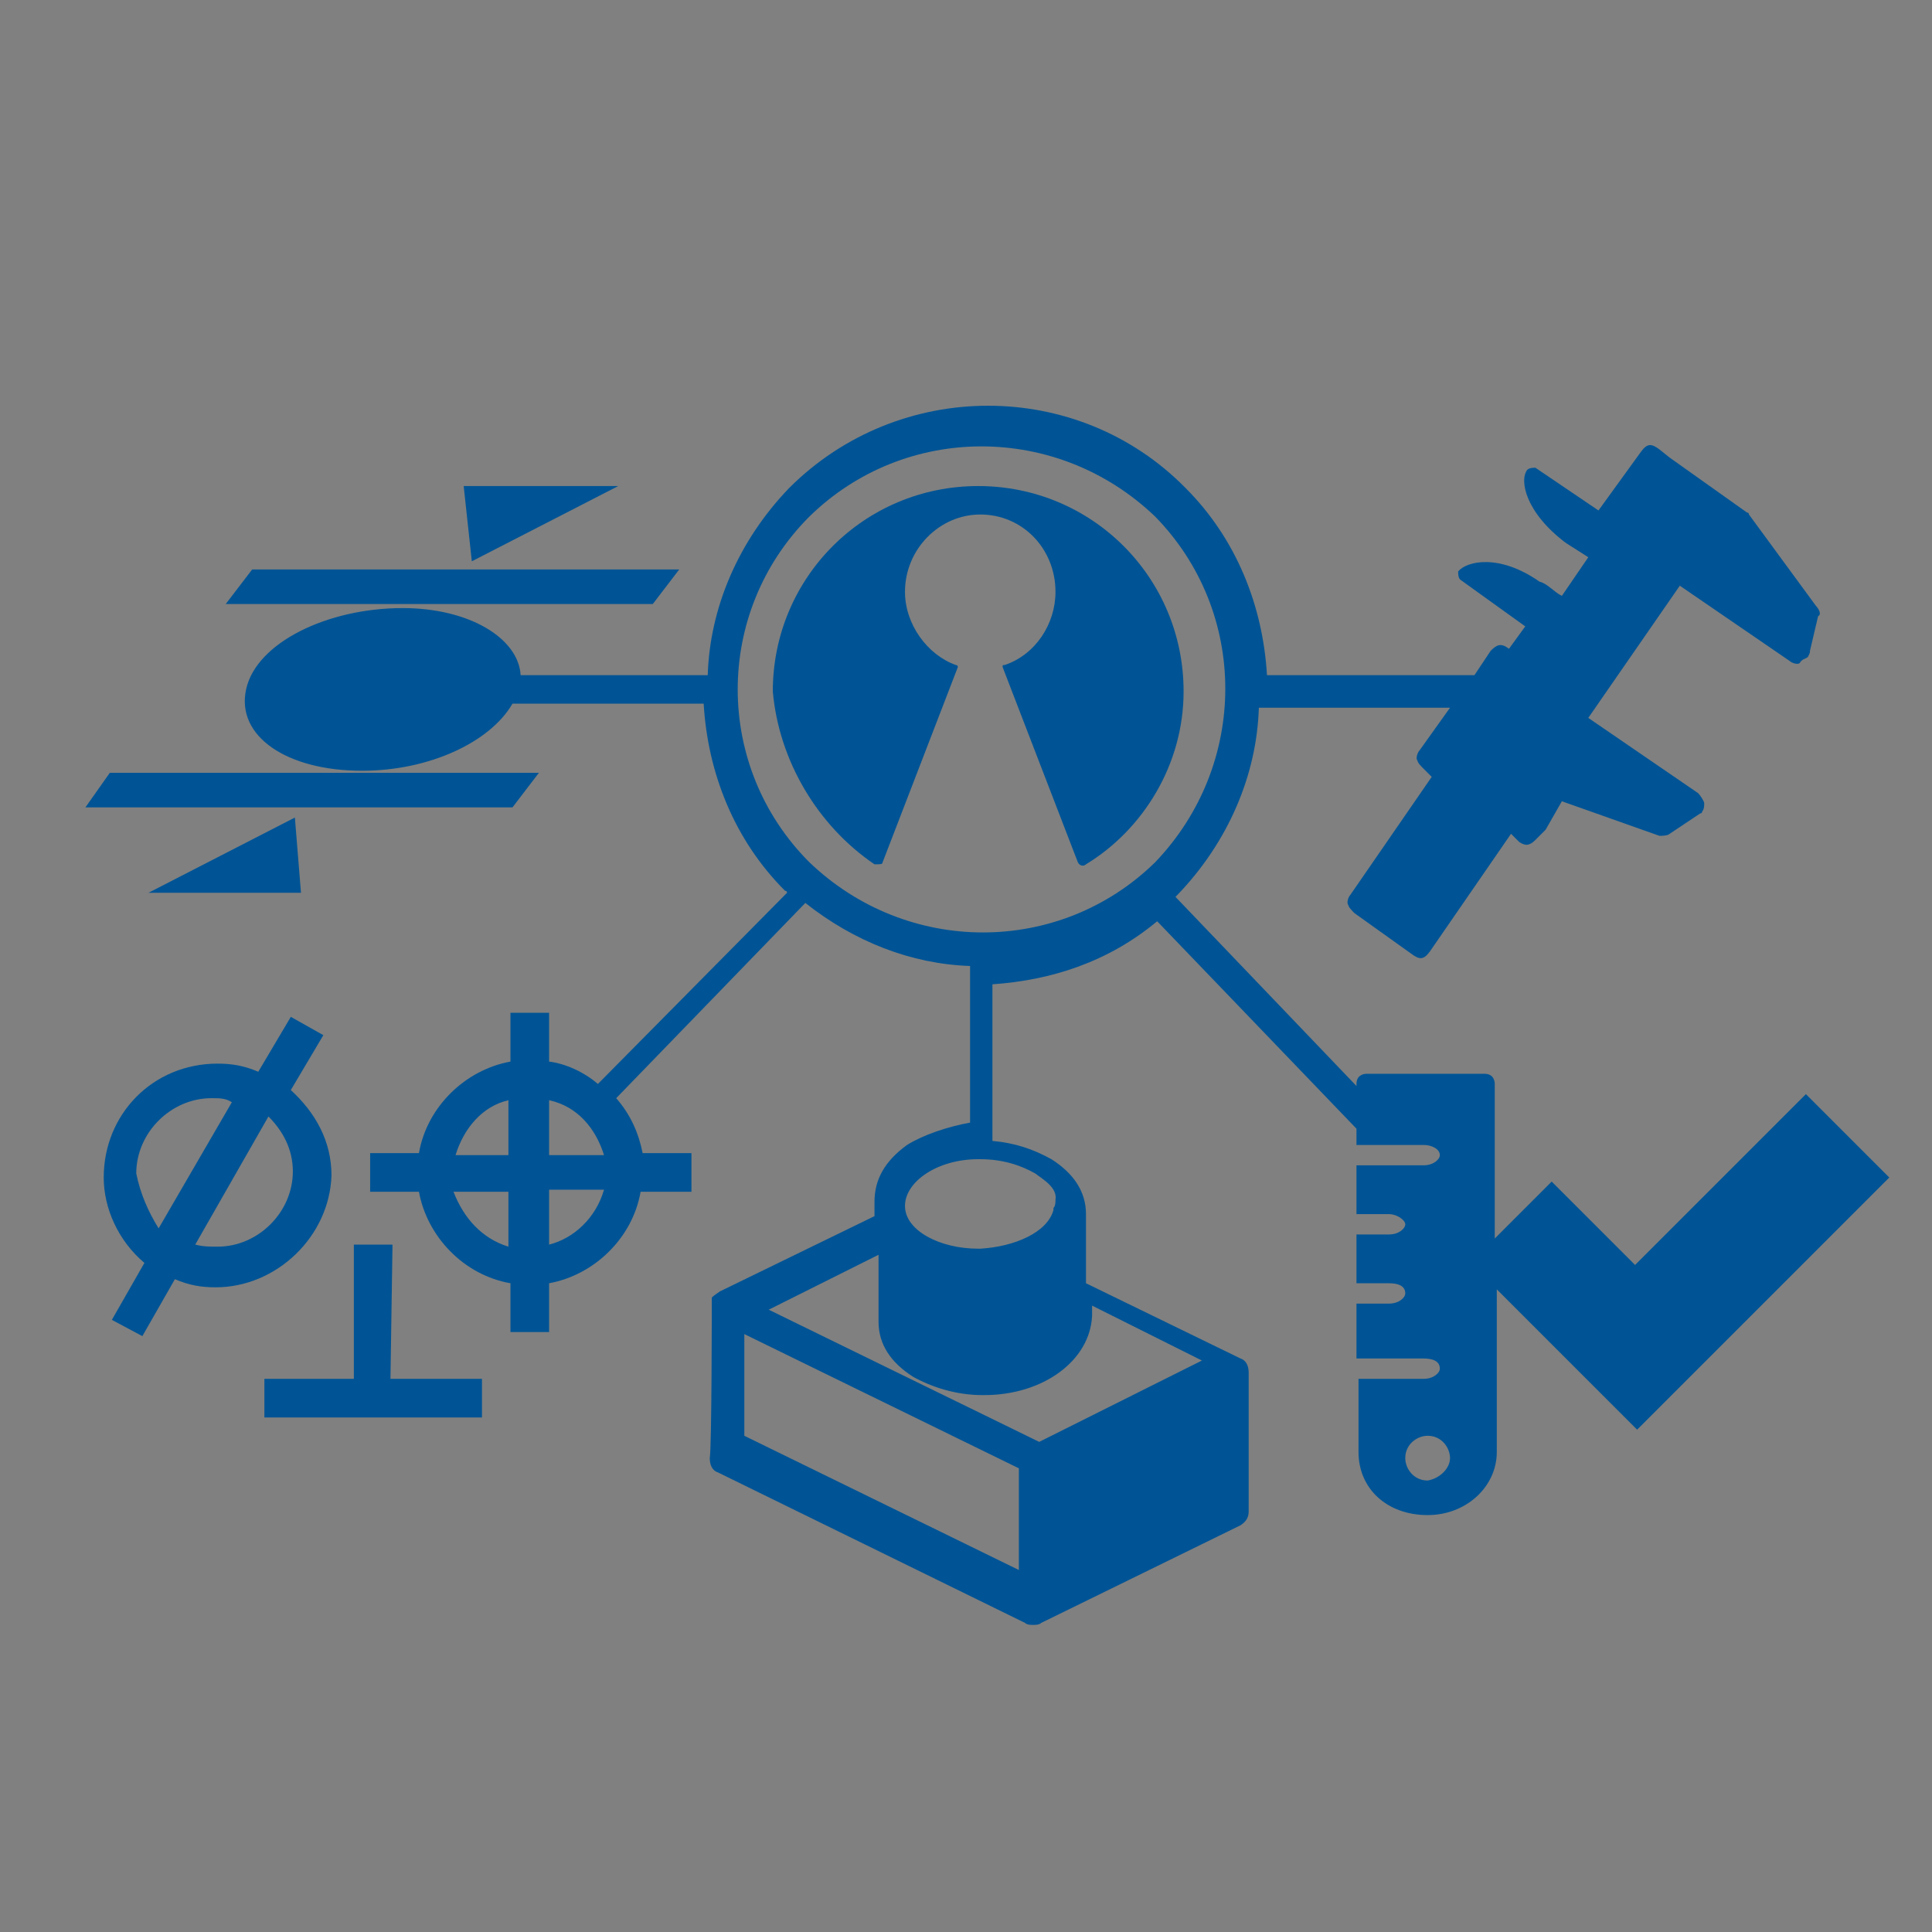 <?xml version="1.0" encoding="utf-8"?>
<!-- Generator: Adobe Illustrator 27.0.0, SVG Export Plug-In . SVG Version: 6.00 Build 0)  -->
<svg version="1.1" id="Ebene_1" xmlns="http://www.w3.org/2000/svg" xmlns:xlink="http://www.w3.org/1999/xlink" x="0px" y="0px"
	 viewBox="0 0 95 95" style="enable-background:new 0 0 95 95;" xml:space="preserve">
<rect x="0" y="0" width="95" height="95" fill="#808080" stroke="none"/>
<style type="text/css">
	.st0{fill:#005495;}
	.st1{fill:#FFFFFF;}
	.st2{fill:#004F91;}
	.st3{fill:none;}
	.st4{fill-rule:evenodd;clip-rule:evenodd;fill:#005495;}
</style>
<g>
	<path class="st0" d="M-45.3-63.3c-3.1,0-6.1,0-9.2,0c0-8.3,0-16.5,0-24.8c3.1,0,6.1,0,9.2,0C-45.3-79.8-45.3-71.6-45.3-63.3z
		 M-49.9-86.2c-1,0-1.9,0-2.9,0c-0.3,0-0.7,0.1-0.7,0.5s0.3,0.5,0.7,0.5c1.9,0,3.9,0,5.8,0c0.3,0,0.7-0.1,0.7-0.5s-0.3-0.5-0.7-0.5
		C-48-86.2-48.9-86.2-49.9-86.2z M-49.9-83.3c1,0,1.9,0,2.9,0c0.3,0,0.7-0.1,0.7-0.5s-0.3-0.5-0.7-0.5c-1.9,0-3.9,0-5.8,0
		c-0.4,0-0.7,0.1-0.7,0.5s0.3,0.5,0.7,0.5C-51.9-83.3-50.9-83.3-49.9-83.3z M-50-82.4L-50-82.4c-0.9,0-1.9,0-2.8,0
		c-0.4,0-0.7,0.1-0.7,0.5s0.3,0.5,0.7,0.5c1.9,0,3.9,0,5.8,0c0.4,0,0.7-0.1,0.7-0.5s-0.3-0.5-0.7-0.5C-48-82.4-49-82.4-50-82.4z"/>
	<path class="st0" d="M-36-64.9c-2.6,0-5.2,0-7.9,0c0-7.1,0-14.1,0-21.2c2.6,0,5.2,0,7.9,0C-36-79.1-36-72-36-64.9z M-39.9-82.9
		c-0.8,0-1.6,0-2.5,0c-0.2,0-0.4,0.3-0.6,0.4c0.2,0.1,0.4,0.4,0.6,0.4c1.7,0,3.3,0,5,0c0.2,0,0.4-0.3,0.6-0.4
		c-0.2-0.1-0.4-0.4-0.6-0.4C-38.3-82.9-39.1-82.9-39.9-82.9z M-40-84.5c-0.8,0-1.6,0-2.5,0c-0.2,0-0.4,0.3-0.6,0.4
		c0.2,0.1,0.4,0.4,0.6,0.4c1.7,0,3.3,0,5,0c0.2,0,0.4-0.3,0.6-0.4c-0.2-0.1-0.4-0.4-0.6-0.4C-38.3-84.5-39.1-84.5-40-84.5z
		 M-40-80.4c0.8,0,1.7,0,2.5,0c0.3,0,0.6,0,0.5-0.4c0-0.2-0.4-0.4-0.5-0.4c-1.7,0-3.3,0-5,0c-0.2,0-0.4,0.3-0.6,0.4
		c0.2,0.1,0.4,0.4,0.6,0.4C-41.6-80.4-40.8-80.4-40-80.4z"/>
	<path class="st0" d="M-63.8-86.2c2.6,0,5.2,0,7.8,0c0,7,0,14,0,21.1c-2.6,0-5.2,0-7.8,0C-63.8-72.1-63.8-79.2-63.8-86.2z M-59.9-83
		c-0.8,0-1.6,0-2.5,0c-0.3,0-0.7,0.1-0.6,0.5c0,0.2,0.4,0.4,0.6,0.4c1.6,0,3.3,0,4.9,0c0.2,0,0.4-0.3,0.6-0.4
		c-0.2-0.1-0.4-0.4-0.6-0.4C-58.2-83-59.1-83-59.9-83z M-59.9-83.7c0.8,0,1.6,0,2.5,0c0.2,0,0.4-0.3,0.6-0.4
		c-0.2-0.1-0.4-0.4-0.6-0.4c-1.6,0-3.3,0-4.9,0c-0.3,0-0.7,0.1-0.6,0.5c0,0.2,0.4,0.4,0.6,0.4C-61.5-83.7-60.7-83.8-59.9-83.7z
		 M-59.9-80.5c0.8,0,1.7,0,2.5,0c0.2,0,0.4-0.2,0.6-0.4c-0.2-0.1-0.4-0.4-0.6-0.4c-1.7,0-3.3,0-5,0c-0.2,0-0.5,0.2-0.5,0.4
		c-0.1,0.4,0.2,0.4,0.5,0.4C-61.6-80.6-60.7-80.5-59.9-80.5z"/>
	<path class="st1" d="M-49.9-86.2c1,0,1.9,0,2.9,0c0.4,0,0.7,0.1,0.7,0.5s-0.3,0.5-0.7,0.5c-1.9,0-3.9,0-5.8,0
		c-0.4,0-0.7-0.1-0.7-0.5s0.3-0.5,0.7-0.5C-51.8-86.2-50.9-86.2-49.9-86.2z"/>
	<path class="st1" d="M-49.9-83.3c-1,0-1.9,0-2.9,0c-0.4,0-0.7-0.1-0.7-0.5s0.3-0.5,0.7-0.5c1.9,0,3.9,0,5.8,0
		c0.4,0,0.7,0.1,0.7,0.5s-0.3,0.5-0.7,0.5C-48-83.3-48.9-83.3-49.9-83.3z"/>
	<path class="st1" d="M-50-82.4c1,0,2,0,3,0c0.4,0,0.7,0.1,0.7,0.5s-0.3,0.5-0.7,0.5c-1.9,0-3.9,0-5.8,0c-0.4,0-0.7-0.1-0.7-0.5
		s0.3-0.5,0.7-0.5C-51.9-82.4-50.9-82.4-50-82.4L-50-82.4z"/>
	<path class="st1" d="M-39.9-82.9c0.8,0,1.6,0,2.5,0c0.2,0,0.4,0.3,0.6,0.4c-0.2,0.1-0.4,0.4-0.6,0.4c-1.7,0-3.3,0-5,0
		c-0.2,0-0.4-0.3-0.6-0.4c0.2-0.1,0.4-0.4,0.6-0.4C-41.5-82.9-40.7-82.9-39.9-82.9z"/>
	<path class="st1" d="M-40-84.5c0.8,0,1.7,0,2.5,0c0.2,0,0.4,0.3,0.6,0.4c-0.2,0.1-0.4,0.4-0.6,0.4c-1.7,0-3.3,0-5,0
		c-0.2,0-0.4-0.3-0.6-0.4c0.2-0.1,0.4-0.4,0.6-0.4C-41.6-84.5-40.8-84.5-40-84.5z"/>
	<path class="st1" d="M-40-80.4c-0.8,0-1.6,0-2.5,0c-0.2,0-0.4-0.3-0.6-0.4c0.2-0.1,0.4-0.4,0.6-0.4c1.7,0,3.3,0,5,0
		c0.2,0,0.5,0.2,0.5,0.4c0.1,0.4-0.2,0.4-0.5,0.4C-38.3-80.4-39.1-80.4-40-80.4z"/>
	<path class="st1" d="M-59.9-83c0.8,0,1.6,0,2.5,0c0.2,0,0.4,0.3,0.6,0.4c-0.2,0.1-0.4,0.4-0.6,0.4c-1.6,0-3.3,0-4.9,0
		c-0.2,0-0.5-0.2-0.6-0.4c-0.1-0.4,0.2-0.5,0.6-0.5C-61.5-83-60.7-83-59.9-83z"/>
	<path class="st1" d="M-59.9-83.7c-0.8,0-1.6,0-2.5,0c-0.2,0-0.5-0.2-0.6-0.4c-0.1-0.4,0.2-0.5,0.6-0.5c1.6,0,3.3,0,4.9,0
		c0.2,0,0.4,0.3,0.6,0.4c-0.2,0.2-0.4,0.4-0.6,0.4C-58.2-83.7-59.1-83.7-59.9-83.7z"/>
	<path class="st1" d="M-59.9-80.5c-0.8,0-1.6,0-2.5,0c-0.3,0-0.6,0-0.5-0.4c0-0.2,0.4-0.4,0.5-0.4c1.7,0,3.3,0,5,0
		c0.2,0,0.4,0.3,0.6,0.4c-0.2,0.1-0.4,0.4-0.6,0.4C-58.2-80.5-59.1-80.5-59.9-80.5z"/>
</g>
<g>
	<path class="st2" d="M9.5-63.5c0-7.4,0-14.7,0-22.2c0.4,0.2,0.9,0.3,1.3,0.5c2.7,1,5.5,2.1,8.2,3.1c0.4,0.2,0.5,0.4,0.5,0.8
		c0,4.5,0,9,0,13.6c0,0.3,0,0.6-0.4,0.7c-3.1,1.1-6.1,2.3-9.2,3.5C9.7-63.6,9.6-63.5,9.5-63.5z"/>
	<path class="st2" d="M7.5-63.6C6.2-64.1,5-64.5,3.7-65c-1.8-0.7-3.5-1.4-5.3-2c-0.4-0.1-0.5-0.3-0.5-0.7c0-4.5,0-9,0-13.6
		c0-0.3,0-0.6,0.3-0.7c3.1-1.2,6.1-2.3,9.3-3.5C7.5-78.2,7.5-70.9,7.5-63.6z"/>
	<path class="st2" d="M21.6-68.6c0.3,0.2,0.4,0.3,0.6,0.4c-0.2,0.1-0.3,0.3-0.5,0.4c-0.4,0.2-0.8,0.2-1.2,0.4c0-0.2-0.1-0.3-0.1-0.5
		c0.7,0,0.8-0.5,0.8-1c0-3.7,0-7.5,0-11.2c0-0.7,0-1.2-0.8-1.3c0.1-0.5,0.1-0.5,0.4-0.4c0.4,0.1,0.7,0.3,1.1,0.4
		c0.4,0.1,0.4,0.3,0.1,0.5c-0.1,0.1-0.3,0.2-0.3,0.4C21.6-76.5,21.6-72.5,21.6-68.6C21.6-68.5,21.6-68.5,21.6-68.6z"/>
	<path class="st2" d="M9.9-88.5c-0.1,0.6,0.2,0.8,0.7,1c2.7,1,5.4,2.1,8.1,3.1c0.1,0.1,0.3,0.1,0.4,0.1c0.3-0.1-0.1-0.9,0.6-0.7
		c0,0.5,0,1,0,1.5c0,0.1-0.2,0.2-0.2,0.3c-0.1-0.1-0.2-0.1-0.2-0.2c-0.1-0.1-0.2-0.3-0.4-0.4c-2.9-1.1-5.9-2.3-8.8-3.4
		c-0.1,0-0.1,0,0,0c-0.2,0.2-0.4,0.4-0.6,0.6C9.2-87.9,9.3-88.4,9.9-88.5z"/>
</g>
<g>
	<path class="st2" d="M73.5-80.6c0.6-0.5,1.1-1,1.7-1.5c-0.5-0.3-0.9-0.6-1.3-0.8c-4.7-2.5-10.4,0.2-11.5,5.3
		c-0.1,0.4-0.1,0.9-0.2,1.3c0,0.3-0.1,0.4-0.4,0.4c-0.8,0-1.5,0-2.3,0c-0.3,0-0.4-0.2-0.4-0.4c0.1-2.4,0.9-4.6,2.4-6.5
		c1.7-2.1,3.9-3.5,6.6-4c3.3-0.6,6.3,0.1,8.9,2.2c0.1,0.1,0.1,0.1,0.3,0.2c0.4-0.4,0.8-0.8,1.2-1.1c0.4-0.4,0.5-0.4,0.7,0.1
		c0.8,2.3,1.5,4.6,2.3,7c0,0.1,0,0.3,0,0.5c-0.2,0-0.3,0-0.4,0c-2.3-0.8-4.7-1.5-7-2.3C73.9-80.4,73.8-80.5,73.5-80.6z"/>
	<path class="st2" d="M61.5-65.8c-0.2-0.3-0.3-0.4-0.3-0.6c-0.8-2.3-1.6-4.7-2.3-7c0-0.1,0-0.3,0-0.4c0.1,0,0.3,0,0.4,0
		c2.3,0.8,4.6,1.5,6.9,2.3c0.6,0.2,0.6,0.3,0.2,0.7s-0.8,0.7-1.2,1.1c1,0.8,2.1,1.3,3.3,1.6c2.7,0.5,5.1-0.1,7.1-2
		c1.5-1.4,2.3-3.1,2.5-5.2c0.1-0.6,0-0.6,0.7-0.6s1.3,0,2,0c0.4,0,0.5,0.1,0.5,0.5c-0.2,2.9-1.2,5.3-3.3,7.4
		c-2.3,2.3-5.1,3.3-8.3,3.2c-2.4-0.1-4.5-0.9-6.3-2.3c-0.3-0.2-0.4-0.2-0.6,0C62.4-66.7,62-66.3,61.5-65.8z"/>
	<path class="st2" d="M74.3-71.1c-0.3-0.2-0.4-0.7-1-0.5c-0.6,0.1-0.4,0.6-0.7,0.9c-0.3-0.1-0.6-0.1-0.9-0.2
		c-0.1-0.4,0.1-0.8-0.4-1.1c-0.5-0.3-0.7,0.1-1.1,0.1c-0.2-0.3-0.4-0.5-0.6-0.8c0.2-0.3,0.7-0.4,0.5-1c-0.1-0.5-0.6-0.4-0.9-0.7
		c0.1-0.3,0.1-0.6,0.2-1c0.4-0.1,0.8,0.2,1.1-0.3c0.3-0.5-0.1-0.7-0.2-1.1c0.3-0.2,0.6-0.4,0.8-0.6c0.3,0.2,0.4,0.7,1,0.5
		c0.6-0.1,0.4-0.6,0.7-0.9c0.3,0.1,0.6,0.1,1,0.2c0.1,0.4-0.2,0.8,0.3,1.1c0.5,0.3,0.7-0.1,1.1-0.2c0.2,0.3,0.4,0.5,0.6,0.9
		c-0.1,0.1-0.2,0.1-0.3,0.2c-0.5,0.4-0.4,1,0.3,1.2c0.3,0.1,0.4,0.2,0.3,0.5c-0.1,0.2,0.1,0.7-0.5,0.7c-0.8,0-1.1,0.5-0.7,1.2
		c0,0.1,0.1,0.1,0.1,0.2C74.9-71.5,74.6-71.3,74.3-71.1z M72.8-75.8c-0.9,0-1.6,0.7-1.6,1.6c0,0.8,0.7,1.6,1.6,1.6s1.6-0.7,1.6-1.6
		C74.4-75.1,73.7-75.8,72.8-75.8z"/>
	<path class="st2" d="M64.8-76.9c0-0.3-0.1-0.5-0.1-0.8c0.9-0.4,1-0.7,0.3-1.4c0.1-0.1,0.1-0.2,0.2-0.3s0.2-0.2,0.2-0.3
		c0.9,0.4,1.2,0.2,1.2-0.7c0.6-0.3,0.7-0.3,1,0.3c0.1,0.2,0.7,0.3,0.9,0.1c0.1-0.1,0.2-0.2,0.3-0.4c0.2,0.2,0.5,0.3,0.7,0.5
		c-0.4,0.9-0.2,1.2,0.8,1.2c0.1,0.2,0.1,0.5,0.1,0.6c-0.3,0.3-0.5,0.4-0.7,0.7c-0.2,0.4,0.2,0.6,0.4,0.8c-0.2,0.2-0.3,0.5-0.5,0.7
		c-1-0.3-1.2-0.2-1.3,0.8c-0.2,0-0.5,0.1-0.8,0.2c-0.2-0.3-0.1-0.7-0.6-0.8s-0.5,0.3-0.8,0.4c-0.2-0.2-0.4-0.3-0.7-0.5
		C66-76.6,65.8-76.8,64.8-76.9z M67.5-76.4c0.7,0,1.4-0.6,1.4-1.3s-0.6-1.4-1.4-1.4c-0.7,0-1.4,0.6-1.3,1.3
		C66.2-77,66.8-76.4,67.5-76.4z"/>
	<path class="st2" d="M73.5-74.2c0,0.4-0.3,0.7-0.7,0.7c-0.4,0-0.7-0.3-0.7-0.7s0.3-0.7,0.7-0.7S73.5-74.6,73.5-74.2z"/>
	<path class="st2" d="M67-77.8c0.1-0.3,0.3-0.5,0.6-0.5c0.4,0,0.5,0.3,0.5,0.6s-0.3,0.6-0.6,0.6C67.2-77.3,67-77.5,67-77.8z"/>
</g>
<g>
	<path class="st2" d="M144-68.1c-9.3,0-18.4,0-27.6,0c0-0.2,0-0.3,0-0.5c0-5.4,0-10.7,0-16.1c0-0.5,0.1-0.6,0.6-0.6
		c8.8,0,17.7,0,26.5,0c0.5,0,0.6,0.1,0.6,0.6c0,5.3,0,10.7,0,16C144-68.5,144-68.3,144-68.1z M130.2-69.5c4,0,7.9,0,11.9,0
		c0.4,0,0.6-0.1,0.6-0.6c0-4.4,0-8.8,0-13.3c0-0.5-0.1-0.6-0.6-0.6c-7.9,0-15.9,0-23.8,0c-0.6,0-0.6,0-0.6,0.6c0,4.4,0,8.8,0,13.2
		c0,0.5,0.1,0.6,0.6,0.6C122.2-69.5,126.2-69.5,130.2-69.5z"/>
	<path class="st2" d="M130.2-67.6c5,0,9.9,0,14.9,0c0.2,0,0.6,0.1,0.6,0.2c0.1,0.3,0.2,0.7-0.2,1c-0.4,0.3-0.8,0.5-1.3,0.5
		c-9.4,0-18.8,0-28.1,0c-0.6,0-1-0.2-1.3-0.6c-0.2-0.2-0.1-0.6-0.1-0.9c0-0.1,0.4-0.1,0.5-0.1C120.2-67.6,125.2-67.6,130.2-67.6z"/>
	<path class="st2" d="M119.2-70.6c0-0.2,0-0.4,0-0.5c0-3.8,0-7.5,0-11.3c0-0.6,0-0.6,0.6-0.6c5,0,9.9,0,14.9,0
		c0.3,0,0.6,0.1,0.7,0.3c0.5,0.5,1.1,1,1.6,1.6c0.1,0.2,0.3,0.4,0.3,0.6c0,3.2,0,6.4,0,9.5c0,0.3,0,0.5-0.4,0.5
		c-5.8,0-11.6,0-17.4,0C119.4-70.6,119.4-70.6,119.2-70.6z M136.9-71c0-0.1,0-0.1,0-0.2c0-3.1,0-6.1,0-9.2c0-0.1-0.2-0.3-0.3-0.3
		c-0.4,0-0.9,0-1.3,0c-0.3,0-0.5-0.1-0.4-0.5c0-0.4,0-0.8,0-1.1c0-0.5-0.1-0.6-0.6-0.6c-4.8,0-9.5,0-14.3,0c-0.4,0-0.5,0.1-0.5,0.5
		c0,2.7,0,5.4,0,8.1c0,0.4,0.1,0.5,0.5,0.5c2.1,0,4.1,0,6.2,0c0.2,0,0.4,0,0.6,0c0,1,0,1.8,0,2.7C130.2-71,133.6-71,136.9-71z
		 M123.9-72.2L123.9-72.2c0,0.2,0,0.4,0,0.5c0,0.3,0.1,0.4,0.3,0.3c0.2,0,0.5-0.1,0.7-0.1c0.4-0.2,0.6-0.7,0.4-1.1
		c-0.1-0.4-0.5-0.6-1.1-0.5S124-72.6,123.9-72.2C123.9-72.3,123.9-72.3,123.9-72.2z M123.4-71.4c0.1,0,0.1,0,0.2,0.1
		c0.1-0.1,0.2-0.3,0.2-0.4c-0.1-0.4-0.2-0.8-0.4-1.2c0-0.1-0.2-0.2-0.3-0.2s-0.2,0.1-0.3,0.1c-0.2,0.5-0.3,1-0.5,1.5
		c0.3,0.2,0.4,0,0.5-0.2c0-0.1,0.2-0.2,0.2-0.2c0.1,0,0.2,0.1,0.2,0.2C123.3-71.6,123.3-71.5,123.4-71.4z M121.8-71.8L121.8-71.8
		c-0.2,0-0.5,0-0.5-0.1c-0.1-0.2-0.1-0.4,0-0.5s0.4-0.1,0.5-0.2c0.1,0,0.2-0.1,0.3-0.2c-0.1-0.1-0.1-0.2-0.2-0.2
		c-0.4-0.1-0.7,0-0.9,0.3c-0.2,0.3-0.3,0.7,0,1.1c0.2,0.3,0.6,0.4,0.9,0.3c0.1,0,0.2-0.2,0.3-0.2C122-71.7,121.9-71.8,121.8-71.8z
		 M135.2-82.3c0,0.3,0,0.7,0,1.1c0,0.1,0.1,0.2,0.2,0.2c0.4,0,0.8,0,1.3,0C136.2-81.5,135.7-81.9,135.2-82.3z"/>
	<path class="st2" d="M141.3-78.3c-0.3,0-0.6,0-0.9,0v0.1c0.3,0,0.6,0,0.9,0.1c0.1,0.4,0,0.6-0.4,0.6c-0.2,0-0.3,0-0.5,0v0.1
		c0.3,0,0.6,0.1,0.9,0.1c0,0.1,0,0.3,0,0.5c-0.3,0-0.6,0.1-1,0.1v0.1c0.2,0,0.3,0,0.5,0c0.4,0,0.5,0.2,0.4,0.6c-0.3,0-0.6,0-0.9,0.1
		v0.1c0.3,0,0.6,0,0.9,0.1c0,0.2,0,0.3,0,0.5c-0.5,0-1,0-1.4,0c-0.1,0-0.2,0.1-0.4,0.2c0.1,0.1,0.2,0.3,0.4,0.3c0.5,0,0.9,0,1.4,0
		c0.2,0.4,0,0.6-0.4,0.6c-0.2,0-0.3,0-0.5,0v0.1c0.3,0,0.6,0.1,0.9,0.1c0,0.1,0,0.3,0,0.5c-0.3,0-0.7,0.1-1,0.1v0.1
		c0.3,0,0.6,0,0.9,0.1c0,0.2,0,0.3,0,0.5c-0.3,0-0.7,0-1,0.1v0.1c0.3,0,0.6,0,0.9,0.1c0,0.2,0,0.3,0,0.5c-0.3,0-0.6,0-0.9,0v0.1
		c0.3,0,0.6,0.1,1,0.1c0,0.2,0,0.4,0,0.6c-0.6,0-1.2,0-1.9,0c0-4,0-8,0-12c0.6,0,1.2,0,1.9,0c0,0.2,0,0.3,0,0.5
		c-0.3,0-0.6,0-0.9,0.1v0.1c0.3,0,0.6,0,0.9,0.1c0.1,0.4,0,0.6-0.4,0.5c-0.2,0-0.3,0-0.5,0c0,0.1,0,0.1,0,0.2c0.3,0,0.6,0.1,1,0.1
		c0,0.1,0,0.3,0,0.5c-0.3,0-0.6,0.1-1,0.1v0.1c0.3,0,0.6,0,0.9,0.1c0,0.2,0,0.3,0,0.5c-0.3,0-0.6,0-0.9,0c0,0.1,0,0.1,0,0.2
		c0.3,0,0.6,0.1,0.9,0.1c0,0.2,0,0.3,0,0.5c-0.5,0-1,0-1.4,0c-0.1,0-0.4,0.1-0.4,0.2c-0.1,0.3,0.2,0.3,0.4,0.3c0.4,0,0.7,0,1.1,0
		C141.4-78.7,141.5-78.6,141.3-78.3z"/>
	<path class="st2" d="M135.2-82.3c0.5,0.4,0.9,0.8,1.5,1.3c-0.5,0-0.9,0-1.3,0c-0.1,0-0.2-0.1-0.2-0.2
		C135.2-81.6,135.2-82,135.2-82.3z"/>
	<path class="st2" d="M129.3-73.7c0-2.7,0-5.4,0-8.1c0.4,0.1,0.8,0.2,1.2,0.4c1,0.3,2,0.6,3,0.9c0.3,0.1,0.4,0.2,0.4,0.5
		c0,1.5,0,3.1,0,4.6c0,0.2-0.1,0.4-0.3,0.4C132.2-74.6,130.8-74.2,129.3-73.7z"/>
	<path class="st2" d="M128.3-81.7c0,2.7,0,5.3,0,7.9c-0.1,0-0.3,0-0.4-0.1c-1.2-0.4-2.5-0.7-3.7-1.1c-0.3-0.1-0.4-0.2-0.4-0.5
		c0-1.5,0-3,0-4.5c0-0.2,0-0.4,0.3-0.5c1.3-0.4,2.7-0.8,4-1.2C128.1-81.7,128.2-81.7,128.3-81.7z"/>
	<path class="st2" d="M124.3-71.8c0-0.3,0-0.6,0-0.9c0.3,0,0.5,0.1,0.5,0.4C124.9-72,124.7-71.8,124.3-71.8z"/>
</g>
<g>
	<path class="st2" d="M175.5-67.9c0-0.2,0-0.4,0-0.6c0-5.2,0-10.5,0-15.7c0-0.5,0.1-0.6,0.6-0.6c8.7,0,17.4,0,26.1,0
		c0.4,0,0.5,0.1,0.5,0.5c0,5.3,0,10.6,0,15.8c0,0.2,0,0.3,0,0.5C193.6-67.9,184.5-67.9,175.5-67.9z M201.4-83.6
		c-8.3,0-16.5,0-24.7,0c0,4.2,0,8.3,0,12.5c0.5-0.3,0.9-0.6,1.4-1c0.1-0.1,0.1-0.2,0.1-0.3c0.1-0.1,0.2-0.4,0.4-0.4s0.4,0.1,0.5,0.2
		c0.2,0.1,0.3,0.3,0.4,0.3c1.1,0.5,2.2,1,3.4,1.3c0.4,0.1,1,0.2,1.4,0c1.9-0.7,3.8-1.4,5.6-2.1c0.1-0.1,0.3-0.2,0.3-0.4
		c0.2-0.4,0.5-0.5,0.9-0.2c0.2,0.1,0.4,0.3,0.6,0.3c1,0.1,2,0.2,3,0.3c0.3,0,0.7-0.1,1-0.1c0.2,0,0.5,0.1,0.6,0.2
		c0.4,0.6,1.3,0.7,1.7,0.1c0.5-0.7,1-1.3,1.5-2c0.1-0.1,0.1-0.3,0.1-0.4c0.1-0.2,0.2-0.4,0.3-0.5c0.2,0,0.5,0.1,0.5,0.2
		c0.1,0.4,0.5,0.5,0.8,0.7C201.4-77.5,201.4-80.6,201.4-83.6z M201.5-69.1c0-1.4,0-2.8,0-4.2c0-0.6-0.1-1-0.7-1.2
		c-0.4-0.2-0.7-0.2-1,0.2c-0.5,0.7-1,1.3-1.6,2c-0.1,0.1-0.2,0.3-0.3,0.5c-0.1,0.1-0.2,0.3-0.3,0.4c-0.2,0-0.4-0.1-0.5-0.2
		c-0.3-0.3-0.7-0.6-1.2-0.4c-0.1,0-0.3,0-0.3-0.1c-0.3-0.4-0.7-0.3-1.1-0.4c-0.7-0.1-1.4-0.1-2.1-0.2c-0.8-0.1-1.5-0.1-2.3,0.1
		c-1.9,0.7-3.8,1.4-5.7,2.2c-0.2,0.1-0.3,0.2-0.4,0.3c-0.2,0.3-0.6,0.3-0.9,0c-0.1-0.1-0.3-0.3-0.4-0.4c-1.1-0.5-2.3-1-3.4-1.3
		c-0.3-0.1-0.8-0.1-1.1,0.1c-0.5,0.2-0.9,0.6-1.3,0.9c-0.1,0.1-0.2,0.2-0.2,0.3c0,0.5,0,1,0,1.5C185-69.1,193.2-69.1,201.5-69.1z"/>
	<path class="st2" d="M189-67.5c4.9,0,9.8,0,14.7,0c0.2,0,0.5,0,0.5,0.1c0,0.3,0.1,0.7,0,0.9c-0.3,0.3-0.6,0.6-1.2,0.6
		c-9.4,0-18.7,0-28.1,0c-0.8,0-1.3-0.5-1.3-1.3c0-0.3,0.1-0.3,0.4-0.3c0.8,0,1.7,0,2.5,0C180.8-67.5,184.9-67.5,189-67.5z"/>
	<path class="st2" d="M201.5-69.1c-8.3,0-16.5,0-24.8,0c0-0.5,0-1,0-1.5c0-0.1,0.1-0.2,0.2-0.3c0.4-0.3,0.8-0.7,1.3-0.9
		c0.3-0.2,0.8-0.2,1.1-0.1c1.2,0.4,2.3,0.9,3.4,1.3c0.2,0.1,0.3,0.2,0.4,0.4c0.2,0.3,0.6,0.3,0.9,0c0.1-0.1,0.3-0.3,0.4-0.3
		c1.9-0.7,3.8-1.5,5.7-2.2c0.7-0.3,1.5-0.2,2.3-0.1c0.7,0.1,1.4,0.2,2.1,0.2c0.4,0,0.8,0,1.1,0.4c0,0.1,0.2,0.1,0.3,0.1
		c0.5-0.1,0.8,0.1,1.2,0.4c0.1,0.1,0.4,0.2,0.5,0.2s0.2-0.2,0.3-0.4c0.1-0.2,0.1-0.4,0.3-0.5c0.5-0.7,1-1.3,1.6-2
		c0.3-0.4,0.6-0.4,1-0.2c0.6,0.2,0.7,0.6,0.7,1.2C201.4-72,201.5-70.6,201.5-69.1z"/>
	<path class="st2" d="M196.9-77.2c-1.2,0-2.1-0.4-2.7-1.4c-0.9-1.3-0.5-3.1,0.9-3.9c1.3-0.8,3.2-0.5,4.2,0.6
		c0.7,0.8,0.9,1.7,0.5,2.7c-0.4,1.1-1.3,1.7-2.4,1.9C197.2-77.2,197-77.2,196.9-77.2z M194-79.9c0,0.1,0,0.2,0,0.2
		c0.2,1.5,1.7,2.5,3.3,2.3c1.2-0.2,2.3-1.2,2.4-2.3c0.1-1.2-0.5-2.3-1.8-2.7c-0.3-0.1-0.6-0.1-1-0.2c0,1,0,1.8,0,2.8
		C196-79.9,195-79.9,194-79.9z"/>
	<path class="st2" d="M180.5-82.6c0.9,0,1.7,0,2.6,0c0.2,0,0.5,0.2,0.5,0.3c0.1,0.3-0.2,0.3-0.5,0.3c-1.7,0-3.5,0-5.2,0
		c-0.2,0-0.5-0.2-0.5-0.3c0-0.3,0.2-0.3,0.5-0.3C178.8-82.6,179.6-82.6,180.5-82.6z"/>
	<path class="st2" d="M180.4-76c-0.8,0-1.7,0-2.5,0c-0.2,0-0.5-0.2-0.5-0.3c0-0.4,0.2-0.4,0.5-0.4c1.7,0,3.5,0,5.2,0
		c0.2,0,0.5,0.2,0.5,0.3c0,0.3-0.3,0.3-0.5,0.3C182.2-76,181.3-76,180.4-76z"/>
	<path class="st2" d="M188.1-76c-0.8,0-1.7,0-2.5,0c-0.2,0-0.5,0-0.5-0.3c0-0.4,0.3-0.3,0.6-0.3c1.7,0,3.4,0,5,0c0.1,0,0.2,0,0.2,0
		c0.1,0.1,0.3,0.2,0.4,0.3c-0.1,0.1-0.3,0.3-0.4,0.3c-0.6,0-1.2,0-1.7,0C188.8-76,188.5-76,188.1-76z"/>
	<path class="st2" d="M180.5-75.4c0.9,0,1.7,0,2.6,0c0.2,0,0.5,0,0.5,0.3s-0.3,0.3-0.5,0.3c-1.7,0-3.5,0-5.2,0
		c-0.2,0-0.5-0.2-0.5-0.3c0-0.3,0.3-0.3,0.5-0.3C178.8-75.4,179.6-75.4,180.5-75.4z"/>
	<path class="st2" d="M188.2-75.4c0.9,0,1.7,0,2.6,0c0.2,0,0.5,0.2,0.5,0.3c0,0.3-0.3,0.3-0.5,0.3c-1.7,0-3.5,0-5.2,0
		c-0.2,0-0.4-0.2-0.5-0.3c0-0.3,0.2-0.3,0.5-0.3C186.4-75.4,187.3-75.4,188.2-75.4z"/>
	<path class="st2" d="M188.1-82.6c0.8,0,1.7,0,2.5,0c0.1,0,0.3,0,0.4,0c0.1,0.1,0.2,0.2,0.2,0.3s-0.1,0.2-0.2,0.2
		c-0.1,0.1-0.2,0.1-0.3,0.1c-1.7,0-3.4,0-5.1,0h-0.1c-0.2-0.1-0.3-0.2-0.4-0.3c0.1-0.1,0.3-0.3,0.4-0.3
		C186.4-82.6,187.2-82.6,188.1-82.6z"/>
	<path class="st2" d="M180.5-79.3c-0.9,0-1.7,0-2.6,0c-0.2,0-0.5,0-0.5-0.3c0-0.1,0.3-0.3,0.5-0.3c1.7,0,3.5,0,5.2,0
		c0.2,0,0.5,0,0.5,0.3c0,0.1-0.3,0.3-0.5,0.3C182.2-79.3,181.3-79.3,180.5-79.3z"/>
	<path class="st2" d="M188.1-79.3c-0.8,0-1.7,0-2.5,0c-0.2,0-0.5,0-0.5-0.3s0.3-0.3,0.5-0.3c1.7,0,3.4,0,5.1,0c0.1,0,0.1,0,0.2,0
		c0.1,0.1,0.3,0.2,0.4,0.3c-0.1,0.1-0.2,0.2-0.4,0.3c-0.1,0-0.3,0-0.4,0C189.7-79.3,188.9-79.3,188.1-79.3z"/>
	<path class="st2" d="M188.1-77.4c-0.8,0-1.7,0-2.5,0c-0.2,0-0.5,0-0.5-0.3s0.3-0.3,0.5-0.3c1.7,0,3.5,0,5.2,0
		c0.2,0,0.5,0.2,0.5,0.3c0,0.3-0.3,0.3-0.5,0.3C189.9-77.4,189-77.4,188.1-77.4z"/>
	<path class="st2" d="M180.5-81.3c0.8,0,1.7,0,2.5,0c0.2,0,0.5,0,0.5,0.3c0,0.1-0.3,0.3-0.5,0.3c-1.7,0-3.5,0-5.2,0
		c-0.2,0-0.5,0-0.5-0.3c0-0.1,0.3-0.3,0.5-0.3C178.8-81.3,179.6-81.3,180.5-81.3z"/>
	<path class="st2" d="M188.2-81.3c0.8,0,1.7,0,2.5,0c0.2,0,0.5,0,0.5,0.3s-0.3,0.3-0.5,0.3c-1.7,0-3.5,0-5.2,0
		c-0.2,0-0.5-0.2-0.5-0.3c0-0.3,0.3-0.3,0.5-0.3C186.4-81.3,187.3-81.3,188.2-81.3z"/>
	<path class="st2" d="M180.5-77.4c-0.9,0-1.7,0-2.6,0c-0.2,0-0.5-0.2-0.5-0.3c0-0.3,0.3-0.3,0.5-0.3c1.7,0,3.4,0,5.2,0
		c0.2,0,0.5,0.2,0.5,0.3c0,0.3-0.3,0.3-0.5,0.3C182.2-77.4,181.3-77.4,180.5-77.4z"/>
</g>
<path class="st2" d="M23.2-22.8l-3-3c-0.4-0.4-1-0.4-1.4,0l0,0l-9.3,9.3v4.4h4.4l9.3-9.3C23.6-21.8,23.6-22.4,23.2-22.8L23.2-22.8z
	 M13.1-14.1h-1.6v-1.6l5-5l1.6,1.6L13.1-14.1z M19.5-20.5l-1.6-1.6l1.6-1.6l1.6,1.6L19.5-20.5z"/>
<path class="st2" d="M13.5-29.1v-2h-2.1c-0.1-0.4-0.2-0.7-0.4-1l1.5-1.5L11.1-35l-1.5,1.5c-0.3-0.2-0.7-0.3-1-0.4V-36h-2v2.1
	c-0.4,0.1-0.7,0.2-1,0.4L4.1-35l-1.4,1.4l1.5,1.5c-0.2,0.3-0.3,0.7-0.4,1H1.7v2h2.1c0.1,0.4,0.2,0.7,0.4,1l-1.5,1.5l1.4,1.4l1.5-1.5
	c0.3,0.2,0.7,0.3,1,0.4v2.1h2v-2.1c0.4-0.1,0.7-0.2,1-0.4l1.5,1.5l1.4-1.4L11-28.1c0.2-0.3,0.3-0.7,0.4-1H13.5z M7.5-28.1
	c-1.1,0-2-0.9-2-2s0.9-2,2-2s2,0.9,2,2C9.5-29,8.6-28.1,7.5-28.1z"/>
<path class="st2" d="M5.5-12.1h-6c-1.1,0-2-0.9-2-2v-24c0-1.1,0.9-2,2-2h16c1.1,0,2,0.9,2,2v10h-2v-10h-16v24h6V-12.1z"/>
<path class="st0" d="M-57.7-12.1h-2v-3h-4v3h-2v-3c0-1.1,0.9-2,2-2h4c1.1,0,2,0.9,2,2V-12.1z"/>
<path class="st0" d="M-37.7-12.1h-2v-3h-4v3h-2v-3c0-1.1,0.9-2,2-2h4c1.1,0,2,0.9,2,2V-12.1z"/>
<path class="st0" d="M-47.7-12.1h-2v-3h-4v3h-2v-3c0-1.1,0.9-2,2-2h4c1.1,0,2,0.9,2,2V-12.1z"/>
<circle class="st0" cx="-51.7" cy="-20.1" r="2"/>
<circle class="st0" cx="-61.7" cy="-20.1" r="2"/>
<circle class="st0" cx="-41.7" cy="-20.1" r="2"/>
<circle class="st0" cx="-46.7" cy="-24.1" r="2"/>
<circle class="st0" cx="-56.7" cy="-24.1" r="2"/>
<path class="st0" d="M-41.7-28.1h-20c-1.1,0-2-0.9-2-2v-8c0-1.1,0.9-2,2-2h20c1.1,0,2,0.9,2,2v8C-39.7-29-40.6-28.1-41.7-28.1z
	 M-61.7-38.1v8h20v-8H-61.7z"/>
<path class="st2" d="M79-19.1v3.6l-5-5v-6.6c0-0.4-0.2-0.7-0.6-0.9L68-30.7v-5.6l2.6,2.6l1.4-1.4l-5-5l-5,5l1.4,1.4l2.6-2.6v5.6
	L60.6-28c-0.3,0.2-0.6,0.5-0.6,0.9v6.6l-5,5v-3.6h-2v7h7v-2h-3.6l4.8-4.8l5.4,2.7c0.3,0.1,0.6,0.1,0.9,0l5.4-2.7l4.8,4.8h-3.6v2h7
	v-7H79z M66-18.7l-4-2v-4.8l4,2V-18.7z M67-25.2l-3.8-1.9L67-29l3.8,1.9L67-25.2z M72-20.7l-4,2v-4.8l4-2V-20.7z"/>
<path class="st2" d="M116.2-40.1h-2v26c0,1.1,0.9,2,2,2h26v-2h-26V-40.1z"/>
<path class="st2" d="M142.2-33.1h-7v2h3.6l-7.6,7.6l-4.3-4.3c-0.4-0.4-1-0.4-1.4,0l0,0l-7.3,7.3l1.4,1.4l6.6-6.6l4.3,4.3
	c0.4,0.4,1,0.4,1.4,0l0,0l8.3-8.3v3.6h2V-33.1z"/>
<rect id="_Transparent_Rectangle_" x="112.2" y="-43.1" class="st3" width="32" height="32"/>
<g>
	<path class="st2" d="M198.1-12.1h-2v-3c0-2.8-2.2-5-5-5h-6c-2.8,0-5,2.2-5,5v3h-2v-3c0-3.9,3.1-7,7-7h6c3.9,0,7,3.1,7,7V-12.1z"/>
	<path class="st2" d="M177.1-36.1c-0.6,0-1,0.4-1,1v9h2v-9C178.1-35.7,177.7-36.1,177.1-36.1z"/>
	<path class="st2" d="M176.1-40.1v2h5v7c0,3.9,3.1,7,7,7c3.9,0,7-3.1,7-7v-7h5v-2H176.1z M183.1-38.1h10v3h-10V-38.1z M188.1-26.1
		c-2.8,0-5-2.2-5-5v-2h10v2C193.1-28.4,190.9-26.1,188.1-26.1z"/>
</g>
<path class="st2" d="M264-32.5v-2h-2.1c-0.1-0.6-0.4-1.2-0.7-1.8l1.5-1.5l-1.4-1.4l-1.5,1.5c-0.5-0.4-1.1-0.6-1.8-0.7v-2.1h-2v2.1
	c-0.6,0.1-1.2,0.4-1.8,0.7l-1.5-1.5l-1.4,1.5l1.5,1.5c-0.4,0.5-0.6,1.1-0.7,1.8H250v2h2.1c0.1,0.6,0.4,1.2,0.7,1.8l-1.5,1.4l1.4,1.4
	l1.5-1.5c0.5,0.4,1.1,0.6,1.8,0.7v2.1h2v-2.1c0.6-0.1,1.2-0.4,1.8-0.7l1.5,1.5l1.4-1.4l-1.5-1.5c0.4-0.5,0.6-1.1,0.7-1.8H264z
	 M257-30.5c-1.7,0-3-1.3-3-3c0-1.7,1.3-3,3-3c1.7,0,3,1.3,3,3C260-31.8,258.6-30.5,257-30.5z"/>
<path class="st2" d="M250-12.5h-2v-5c0-1.7-1.3-3-3-3h-4c-1.7,0-3,1.3-3,3v5h-2v-5c0-2.8,2.2-5,5-5h4c2.8,0,5,2.2,5,5V-12.5z"/>
<path class="st2" d="M243-32.5c1.7,0,3,1.3,3,3s-1.3,3-3,3s-3-1.3-3-3C240-31.1,241.3-32.5,243-32.5 M243-34.5c-2.8,0-5,2.2-5,5
	s2.2,5,5,5s5-2.2,5-5S245.7-34.5,243-34.5z"/>
<rect id="_Transparent_Rectangle__00000124152074587756114270000008410060751058547383_" x="234" y="-42.5" class="st3" width="32" height="32"/>
<path class="st2" d="M308.3-40.1c-7.7,0-14,6.3-14,14s6.3,14,14,14c7.7,0,14-6.3,14-14S316-40.1,308.3-40.1z M308.3-14.1
	c-6.6,0-12-5.4-12-12s5.4-12,12-12s12,5.4,12,12S314.9-14.1,308.3-14.1z"/>
<path class="st2" d="M303.8-31.1c-1.4,0-2.5,1.1-2.5,2.5s1.1,2.5,2.5,2.5c1.4,0,2.5-1.1,2.5-2.5C306.3-30,305.2-31.1,303.8-31.1
	L303.8-31.1z"/>
<path class="st2" d="M312.8-31.1c-1.4,0-2.5,1.1-2.5,2.5s1.1,2.5,2.5,2.5s2.5-1.1,2.5-2.5C315.3-30,314.2-31.1,312.8-31.1
	L312.8-31.1z"/>
<path class="st2" d="M308.3-18.1c2.8,0,5.4-1.5,6.9-3.9l-1.7-1c-1.7,2.8-5.4,3.8-8.2,2c-0.8-0.5-1.5-1.2-2-2l-1.7,1
	C302.9-19.6,305.5-18.1,308.3-18.1z"/>
<g>
	<rect x="417.8" y="-19" class="st2" width="8" height="2"/>
	<circle class="st2" cx="414.8" cy="-18" r="1"/>
	<circle class="st2" cx="424.8" cy="-22" r="1"/>
	<rect x="413.8" y="-23" class="st2" width="8" height="2"/>
	<rect x="417.8" y="-27" class="st2" width="8" height="2"/>
	<circle class="st2" cx="414.8" cy="-26" r="1"/>
</g>
<path class="st2" d="M382.3-13.5l-7.4-7.4c1.5-2,2.4-4.5,2.4-7.2c0-6.6-5.4-12-12-12c-3.3,0-6.4,1.3-8.7,3.8l1.5,1.4
	c1.8-2.1,4.4-3.2,7.2-3.2c5.5,0,10,4.5,10,10s-4.5,10-10,10c-3,0-5.8-1.3-7.7-3.6l-1.5,1.3c2.2,2.7,5.6,4.3,9.2,4.3
	c3.2,0,6.1-1.3,8.3-3.3l7.3,7.3L382.3-13.5z"/>
<path class="st2" d="M442.3-33.1l-10-5.5c-0.3-0.2-0.7-0.2-1,0l-10,5.5c-0.5,0.3-0.7,0.9-0.4,1.4c0.1,0.2,0.2,0.3,0.4,0.4l9.5,5.2
	v10.7l-3-1.7l-1,1.8l4.5,2.5c0.3,0.2,0.7,0.2,1,0l10-5.5c0.3-0.2,0.5-0.5,0.5-0.9v-13C442.8-32.6,442.6-32.9,442.3-33.1z
	 M431.8-36.6l7.9,4.4l-7.9,4.4l-7.9-4.4L431.8-36.6z M440.8-19.8l-8,4.4v-10.7l8-4.4V-19.8z"/>
<g>
	<rect x="355.1" y="-25.6" class="st2" width="8" height="2"/>
	<circle class="st2" cx="352.1" cy="-24.6" r="1"/>
	<circle class="st2" cx="362.1" cy="-28.6" r="1"/>
	<rect x="351.1" y="-29.6" class="st2" width="8" height="2"/>
	<rect x="355.1" y="-33.6" class="st2" width="8" height="2"/>
	<circle class="st2" cx="352.1" cy="-32.6" r="1"/>
</g>
<path class="st2" d="M476.3-23.6c0,6.6,5.4,12,12,12s12-5.4,12-12s-5.4-12-12-12h-4v-5l-6,6l6,6v-5h4c5.5,0,10,4.5,10,10
	s-4.5,10-10,10s-10-4.5-10-10H476.3z"/>
<path class="st2" d="M493.5-22.9c0-0.1,0-0.2,0-0.3c0-0.1,0-0.2,0-0.3l0.8-0.7c0.3-0.3,0.4-0.7,0.2-1.1l-1-1.7
	c-0.2-0.3-0.4-0.4-0.8-0.4c-0.1,0-0.2,0-0.3,0l-1.1,0.4c-0.2-0.1-0.4-0.2-0.6-0.3l-0.2-1.1c-0.1-0.4-0.4-0.7-0.9-0.7h-2
	c-0.4,0-0.8,0.3-0.9,0.7l-0.2,1.1c-0.2,0.1-0.4,0.2-0.6,0.3l-1-0.4c-0.1,0-0.2,0-0.3,0c-0.3,0-0.6,0.2-0.8,0.4l-1,1.7
	c-0.2,0.4-0.1,0.8,0.2,1.1l0.8,0.8c0,0.1,0,0.2,0,0.3c0,0.1,0,0.2,0,0.3l-0.8,0.7c-0.3,0.3-0.4,0.7-0.2,1.1l1,1.7
	c0.2,0.3,0.4,0.4,0.8,0.4c0.1,0,0.2,0,0.3,0l1.1-0.4c0.2,0.1,0.4,0.2,0.6,0.3l0.2,1.1c0.1,0.4,0.4,0.7,0.9,0.7h2.1
	c0.4,0,0.8-0.3,0.9-0.7l0.2-1.1c0.2-0.1,0.4-0.2,0.6-0.3l1.1,0.4c0.1,0,0.2,0,0.3,0c0.3,0,0.6-0.2,0.8-0.4l1-1.7
	c0.2-0.4,0.1-0.8-0.2-1.1L493.5-22.9z M492.7-19.7l-1.5-0.5c-0.3,0.3-0.7,0.5-1.2,0.7l-0.3,1.6h-2.1l-0.3-1.5
	c-0.4-0.2-0.8-0.4-1.2-0.7l-1.5,0.5l-1-1.7l1.2-1c-0.1-0.5-0.1-0.9,0-1.4l-1.2-1.1l1-1.7l1.5,0.5c0.3-0.3,0.7-0.5,1.2-0.7l0.3-1.6
	h2.1l0.3,1.5c0.4,0.2,0.8,0.4,1.2,0.7l1.5-0.5l1,1.7l-1.2,1c0.1,0.5,0.1,0.9,0,1.4l1.2,1.1L492.7-19.7z"/>
<path class="st2" d="M488.7-20.6c-1.4,0-2.6-1.2-2.6-2.6s1.2-2.6,2.6-2.6s2.6,1.2,2.6,2.6C491.3-21.8,490.2-20.6,488.7-20.6
	L488.7-20.6z M488.7-24.9c-0.9,0-1.7,0.7-1.7,1.7v0.1c0,0.9,0.7,1.7,1.7,1.7h0.1c0.9,0,1.7-0.7,1.7-1.7v-0.1
	C490.4-24.1,489.7-24.9,488.7-24.9L488.7-24.9z"/>
<rect x="546.5" y="-22.5" class="st2" width="3.6" height="1.8"/>
<path class="st2" d="M539.3-37.8v23.4c0,1,0.8,1.8,1.8,1.8h14.4c1,0,1.8-0.8,1.8-1.8v-23.4H539.3z M555.5-14.4h-14.4v-10.8h14.4
	V-14.4z M555.5-27h-14.4v-3.6h14.4V-27z M541.1-32.4V-36h14.4v3.6H541.1z"/>
<path class="st2" d="M618.3-28.1h-2v2h2c1.7,0,3,1.3,3,3v4h2v-4C623.3-25.9,621.1-28.1,618.3-28.1z"/>
<path class="st2" d="M616.3-38.1c1.7,0,3,1.3,3,3s-1.3,3-3,3s-3-1.3-3-3S614.6-38.1,616.3-38.1 M616.3-40.1c-2.8,0-5,2.2-5,5
	s2.2,5,5,5s5-2.2,5-5S619.1-40.1,616.3-40.1z"/>
<path class="st2" d="M615.3-12.1h-2v-2c0-1.7-1.3-3-3-3h-4c-1.7,0-3,1.3-3,3v2h-2v-2c0-2.8,2.2-5,5-5h4c2.8,0,5,2.2,5,5V-12.1z"/>
<path class="st2" d="M608.3-29.1c1.7,0,3,1.3,3,3s-1.3,3-3,3s-3-1.3-3-3S606.6-29.1,608.3-29.1 M608.3-31.1c-2.8,0-5,2.2-5,5
	s2.2,5,5,5s5-2.2,5-5S611.1-31.1,608.3-31.1z"/>
<path class="st2" d="M600.3-28.1h-2c-2.8,0-5,2.2-5,5v4h2v-4c0-1.7,1.3-3,3-3h2V-28.1z"/>
<path class="st2" d="M600.3-38.1c1.7,0,3,1.3,3,3s-1.3,3-3,3s-3-1.3-3-3S598.6-38.1,600.3-38.1 M600.3-40.1c-2.8,0-5,2.2-5,5
	s2.2,5,5,5s5-2.2,5-5S603.1-40.1,600.3-40.1z"/>
<g>
	<path class="st2" d="M668.1-14.1c-3.6,0-7.1-1.8-9.2-5h5.2v-2h-8v8h2v-3.7c2.5,3,6.1,4.7,10,4.7V-14.1z"/>
	<path class="st2" d="M683.1-18.1v-2H681c-0.1-0.6-0.4-1.2-0.7-1.8l1.5-1.5l-1.4-1.4l-1.5,1.5c-0.5-0.3-1.1-0.6-1.8-0.7v-2.1h-2v2.1
		c-0.6,0.1-1.2,0.4-1.8,0.7l-1.5-1.5l-1.4,1.4l1.5,1.5c-0.3,0.5-0.6,1.1-0.7,1.8h-2.1v2h2.1c0.1,0.6,0.4,1.2,0.7,1.8l-1.5,1.5
		l1.4,1.4l1.5-1.5c0.5,0.3,1.1,0.6,1.8,0.7v2.1h2v-2.1c0.6-0.1,1.2-0.4,1.8-0.7l1.5,1.5l1.4-1.4l-1.5-1.5c0.3-0.5,0.6-1.1,0.7-1.8
		H683.1z M676.1-16.1c-1.7,0-3-1.3-3-3s1.3-3,3-3s3,1.3,3,3S677.8-16.1,676.1-16.1z"/>
	<path class="st2" d="M672.1-31.1h5.2c-3.3-5.1-10.1-6.5-15.2-3.2c-3.1,2-5,5.5-5,9.2h-2c0-7.2,5.8-13,13-13c3.9,0,7.5,1.7,10,4.7
		v-3.7h2v8h-8V-31.1z"/>
</g>
<polygon class="st2" points="737.9,-32.1 739.5,-29.1 742.9,-28.7 740.4,-26.4 740.9,-23.1 737.9,-25 734.9,-23.1 735.4,-26.4 
	732.9,-28.7 736.4,-29.1 "/>
<path class="st2" d="M734.9-12.1h-2v-5c0-2.8-2.2-5-5-5h-6c-2.8,0-5,2.2-5,5v5h-2v-5c0-3.9,3.1-7,7-7h6c3.9,0,7,3.1,7,7V-12.1z"/>
<path class="st2" d="M724.9-38.1c2.8,0,5,2.2,5,5s-2.2,5-5,5s-5-2.2-5-5S722.2-38.1,724.9-38.1 M724.9-40.1c-3.9,0-7,3.1-7,7
	s3.1,7,7,7s7-3.1,7-7S728.8-40.1,724.9-40.1z"/>
<path class="st2" d="M798.3-36.1h-4v-2h-2v2h-8v-2h-2v2h-4c-1.1,0-2,0.9-2,2v20c0,1.1,0.9,2,2,2h20c1.1,0,2-0.9,2-2v-20
	C800.3-35.2,799.4-36.1,798.3-36.1z M798.3-14.1h-20v-14h20V-14.1z M798.3-30.1h-20v-4h4v2h2v-2h8v2h2v-2h4V-30.1z"/>
<path class="st2" d="M858.3-36.2v2.2l-20.4,3.7c-1,0.2-1.7,1-1.6,2v4.3c0,1,0.7,1.8,1.6,2l2.4,0.4v3.4c0,1.1,0.9,2,2,2h8
	c1.1,0,2-0.9,2-2v-1.3l6,1.1v2.2h2v-20C860.3-36.2,858.3-36.2,858.3-36.2z M850.3-18.2h-8v-3.1l8,1.5V-18.2z M838.3-24v-4.4l20-3.6
	v11.6L838.3-24z"/>
<path class="st2" d="M922.4-30.1c-0.7,0-1.4,0.3-1.9,0.8l-0.4,0.4l-0.4-0.4c-1-1.1-2.7-1.1-3.8-0.1c0,0,0,0-0.1,0.1
	c-1.1,1.1-1.1,2.8,0,3.9l4.2,4.3l4.3-4.3c1.1-1.1,1.1-2.8,0-3.9C923.8-29.8,923.1-30.1,922.4-30.1z"/>
<path class="st2" d="M897.1-12.1h2v-5c0-2.8,2.2-5,5-5h6c2.8,0,5,2.2,5,5v5h2v-5c0-3.9-3.1-7-7-7h-6c-3.9,0-7,3.1-7,7V-12.1z"/>
<path class="st2" d="M907.1-38.1c2.8,0,5,2.2,5,5s-2.2,5-5,5s-5-2.2-5-5S904.4-38.1,907.1-38.1 M907.1-40.1c-3.9,0-7,3.1-7,7
	s3.1,7,7,7s7-3.1,7-7S911-40.1,907.1-40.1z"/>
<g>
	<path class="st0" d="M-72.6,30.9c-0.4-0.4-1-0.5-1.5-0.1l-1.5-0.8l-0.4-1.4l-2.5-1.1c-0.1-1.4-1-2.6-2.4-3l-6.5-15.7
		c-0.1-0.3-0.4-0.5-0.8-0.5c-1.3,0.1-2.4,0.6-3.3,1.5c-0.3,0.3-0.3,0.6-0.1,0.9l0.1,0.4c-0.1,0-0.3,0-0.4,0c-1.9,0-3.5,1.5-3.5,3.5
		c0,0.3,0,0.4,0,0.6l-8,11.7c-1.8,0.1-3.3,1.6-3.3,3.4c0,0.9,0.4,1.8,1,2.4c-0.6,0.4-1,0.8-1,1.3v7.4c0,0.4,0.3,0.8,0.8,1.1v1.3
		c0,1,1.9,1.8,4.1,1.8c2.3,0,4.1-0.8,4.1-1.8v-1.3c0.5-0.4,0.8-0.8,0.8-1.1v-7.5c0-0.9-1.3-1.6-3.1-2c0.3-0.5,0.4-1,0.4-1.6
		c0-0.3,0-0.5-0.1-0.8l7.9-11.4c1.1,0,2-0.6,2.6-1.4l4,9.5c-0.3,0.5-0.4,1-0.4,1.5c0,1.9,1.5,3.5,3.5,3.5c0.8,0,1.5-0.3,2.1-0.8
		l2.4,1.1l1.3-0.5l1.5,0.8c0,0.3,0.1,0.5,0.3,0.8c0.4,0.5,1.1,0.5,1.6,0.1C-72.2,32.1-72.2,31.3-72.6,30.9z"/>
	<g>
		<g>
			<path class="st0" d="M-42.8,67.3c0-0.1,0-0.1-0.1-0.3c-0.1-0.1-0.1-0.1-0.3-0.1h-4c-0.3,0-0.4,0.1-0.4,0.4v2.3h-5.3v-0.4
				c0-0.4-0.4-0.8-0.8-0.8H-55c-0.4,0-0.8,0.4-0.8,0.8v0.4h-5.2v-2.3c0-0.1,0-0.1-0.1-0.3c-0.1-0.1-0.1-0.1-0.3-0.1h-4
				c-0.3,0-0.4,0.1-0.4,0.4v7.3c0,0.1,0,0.1,0.1,0.3c0.1,0.1,0.1,0.1,0.3,0.1h4c0.3,0,0.4-0.1,0.4-0.4v-2.3h5.2v3.6h-0.6
				c-0.9,0-1.6,0.8-1.6,1.6c0,0.4,0.1,0.8,0.4,1l-4.4,11.1c-0.8,0.1-1.4,0.8-1.4,1.6c0,0.3,0.8,0.4,1.6,0.4s1.6-0.1,1.6-0.4
				c0-0.5-0.1-0.9-0.5-1.1l4.3-10.8h1.1v12.1c-0.5,0.3-0.9,0.9-0.9,1.4c0,0.3,0.8,0.4,1.6,0.4s1.6-0.1,1.6-0.4
				c0-0.6-0.4-1.3-0.9-1.5V79.3h1.1l4.3,10.8c-0.3,0.3-0.5,0.8-0.5,1.1c0,0.3,0.8,0.4,1.6,0.4s1.6-0.1,1.6-0.4
				c0-0.8-0.6-1.5-1.4-1.6l-4.4-11.1c0.3-0.3,0.4-0.6,0.4-1c0-0.9-0.8-1.6-1.6-1.6h-0.6v-3.6h5.3v2.3c0,0.1,0,0.1,0.1,0.3
				c0.1,0.1,0.1,0.1,0.3,0.1h4c0.3,0,0.4-0.1,0.4-0.4L-42.8,67.3z M-63.1,72.3c-0.8,0-1.5-0.6-1.5-1.5c0-0.8,0.6-1.5,1.5-1.5
				c0.8,0,1.5,0.6,1.5,1.5C-61.6,71.7-62.2,72.3-63.1,72.3z M-45.1,72.3c-0.8,0-1.5-0.6-1.5-1.5c0-0.8,0.6-1.5,1.5-1.5
				c0.8,0,1.5,0.6,1.5,1.5C-43.7,71.7-44.3,72.3-45.1,72.3z"/>
		</g>
	</g>
	<path class="st0" d="M-81.7,79.2h-1.4v-17h0.5c0.6,0,1.1-0.5,1.1-1.1V59c0-0.6-0.5-1.1-1.1-1.1h-10.2v-2.3c0-0.1,0-0.3-0.1-0.4
		c0,0-0.1,0-0.3,0l0,0h-4.8c-0.3,0-0.5,0.3-0.5,0.5V58h-9.3c-0.6,0-1.1,0.5-1.1,1.1v2.1c0,0.6,0.5,1.1,1.1,1.1h0.1v15.2h-0.1
		c-0.6,0-1.1,0.5-1.1,1.1v0.6h-0.3h-1.3c-0.6,0-1.1,0.5-1.1,1.1v4.6c0,0.6,0.5,1.1,1.1,1.1h23.1h5.5c0.6,0,1.1-0.5,1.1-1.1v-4.6
		C-80.5,79.7-81,79.2-81.7,79.2z M-85.7,79.2h-0.1h-15v-0.6c0-0.6-0.5-1.1-1.1-1.1l0,0V62.2h3.5v3c0,0.1,0,0.3,0.1,0.4
		s0.3,0.1,0.4,0.1l0,0h0.5h0.4V66c-0.5,0.4-0.8,1-0.8,1.8c0,1.3,1,2.4,2.4,2.4c0.3,0,0.4,0,0.6-0.1l0.9,0.9c0,0,0,0,0.1,0l1.1,0.1
		l1,1c0,0.1,0,0.3,0,0.4c0,0.5,0.5,1,1,1c0.5,0,1-0.5,1-1c0-0.5-0.5-1-1-1c-0.1,0-0.3,0-0.3,0l-1-1l-0.1-1.3c0,0,0,0,0-0.1l-0.9-0.9
		c0-0.1,0-0.4,0-0.5c0-0.8-0.3-1.4-0.8-1.8v-0.3h0.4h0.5c0.3,0,0.5-0.3,0.5-0.5v-3h7v17.1H-85.7z"/>
	<path class="st0" d="M-24.7,44.3c-0.5,0-0.9,0.1-1.1,0.5l-4.4-2.9c0,0,0-0.1,0.1-0.1c1.4-0.5,2.4-1.9,2.4-3.4c0-1.5-1-2.9-2.4-3.4
		c-1.3-2.4-3.8-4-6.5-4c-2.9,0-5.3,1.6-6.5,4c-1.4,0.5-2.4,1.9-2.4,3.4c0,1.5,1,2.9,2.4,3.4c0.6,1.3,1.6,2.3,2.8,2.9
		c-0.5,0.1-1,0.3-1.5,0.5c-0.8,0.3-1.4,1.3-1.4,2c0,3.8,0,7.4,0,11.2c0,0.8,0.6,1.8,1.4,2c3.4,1.3,7.2,1.3,10.6,0
		c0.8-0.3,1.4-1.3,1.4-2c0-3.8,0-7.4,0-11.2c0-0.8-0.6-1.8-1.4-2c-0.5-0.3-1-0.4-1.5-0.5c0.9-0.5,1.5-1.1,2.1-1.9l4.4,2.9
		c0,0.1-0.1,0.4-0.1,0.5c0,1,0.9,1.9,1.9,1.9c1,0,1.9-0.9,1.9-1.9C-23,45.1-23.7,44.3-24.7,44.3z M-36.1,42.4c-2,0-3.8-1.6-3.8-3.8
		c0-2,1.6-3.6,3.8-3.6c2,0,3.8,1.6,3.8,3.6c0,0.5-0.1,1.1-0.4,1.5l-1.8-1.1c0-0.1,0-0.3,0-0.4c0-1-0.8-1.8-1.8-1.8s-1.8,0.8-1.8,1.8
		s0.8,1.8,1.8,1.8c0.4,0,0.8-0.1,1.1-0.4l1.6,1.1C-33.9,42-34.9,42.4-36.1,42.4z"/>
	<g>
		<path class="st0" d="M-55.5,4.7h-1.4c-0.5,0-1,0.5-1,1v7c-0.5,1-4.9,9.5-4.9,14.3c0,0.6,0.5,1.1,1.4,1.1h4.8c0.6,0,1,0,1.4-0.1
			c0.6-0.4,0.9-2.3-0.4-2.6c-0.5-0.1-0.3-2.5,0.1-4.9h1.4h0.9h1.1c0.8,0,1.3-0.6,1.3-1.3v-1.4h2.5h0.6c0.8,0,1-0.8,0.8-1.6l-0.5-1.6
			l2.5-8.2c0.3-0.9,0-1.6-0.8-1.6h-0.6h-4.3L-55.5,4.7L-55.5,4.7z"/>
		<path class="st0" d="M-41.2,4.7h-3h-0.4c0.8,0,1,0.8,0.8,1.6l-2.5,8.2l0.5,1.6c0.3,0.9,0,1.6-0.8,1.6h0.1h0.3h3
			c0.8,0,1-0.8,0.8-1.6l-0.3-0.6h-1.8v-2.3h1.8l2.1-6.9C-40.1,5.4-40.5,4.7-41.2,4.7z"/>
		<polyline class="st0" points="-35.4,17.4 -41.6,14.4 -35.4,11.3 		"/>
	</g>
	<circle class="st0" cx="-67.2" cy="48.9" r="3.9"/>
	
		<rect x="-84.4" y="53.6" transform="matrix(0.82 -0.573 0.573 0.82 -44.751 -33.115)" class="st0" width="18.8" height="1.9"/>
	
		<rect x="-61.3" y="46.9" transform="matrix(0.844 -0.537 0.537 0.844 -41.427 -23.106)" class="st0" width="1.9" height="25.4"/>
	
		<rect x="-55.7" y="37.4" transform="matrix(7.849301e-02 -0.997 0.997 7.849301e-02 -100.303 -8.5)" class="st0" width="1.9" height="25.1"/>
	<rect x="-75.2" y="37" transform="matrix(0.321 -0.947 0.947 0.321 -79.034 -34.309)" class="st0" width="23.5" height="1.9"/>
	
		<rect x="-83.6" y="26.8" transform="matrix(0.347 -0.938 0.938 0.347 -94.48 -49.335)" class="st0" width="1.9" height="32.8"/>
</g>
<g>
	<g id="Layer_00000092430442279475969530000006009474378648656315_">
		<g id="Layer_00000129196142038254583940000016503252423031535241_">
			<path id="Layer_00000159435462516659032540000008594648513472355717_" class="st0" d="M38,34c0-5.6,4.5-10.1,10.1-10.1
				S58.2,28.4,58.2,34c0,3.6-2,6.8-4.8,8.5c-0.1,0.1-0.3,0.1-0.4-0.1l-3.7-9.6c0-0.1,0-0.1,0.1-0.1c1.5-0.5,2.5-2,2.5-3.6
				c0-2.1-1.6-3.8-3.7-3.8c-2,0-3.7,1.7-3.7,3.8c0,1.6,1.1,3.1,2.5,3.6c0.1,0,0.1,0.1,0.1,0.1l-3.7,9.6c0,0.1-0.1,0.1-0.4,0.1
				C40.2,40.6,38.3,37.4,38,34L38,34z"/>
			<path id="Layer_00000072256217211593242510000000425904416890413501_" class="st0" d="M19.2,67.8h4.5v1.9H13v-1.9h4.4v-6.6h1.9
				L19.2,67.8L19.2,67.8z"/>
			<path id="Layer_00000146476848391897602020000006903155538048279186_" class="st4" d="M35,63.8c0.1-0.1,0.4-0.3,0.4-0.3l7.6-3.7
				v-0.7c0-1.1,0.5-2,1.6-2.8c0.8-0.5,2-0.9,3.1-1.1v-7.7c-2.9-0.1-5.7-1.2-8.1-3.1L30.3,54c0.7,0.8,1.1,1.7,1.3,2.7h2.4v1.9h-2.5
				c-0.4,2.3-2.3,4.1-4.5,4.5v2.4h-1.9v-2.4c-2.3-0.4-4.1-2.3-4.5-4.5h-2.4v-1.9h2.4c0.4-2.3,2.3-4.1,4.5-4.5v-2.4H27v2.4
				c0.8,0.1,1.7,0.5,2.4,1.1l9.3-9.4c0-0.1-0.1-0.1-0.1-0.1c-2.5-2.5-3.8-5.8-4-9.2h-9.4c-1.1,1.9-4.1,3.3-7.4,3.3
				c-3.7,0-6.2-1.7-5.7-4s4-4,7.7-4c3.3,0,5.7,1.5,5.8,3.3h9.2c0.1-3.3,1.5-6.6,4-9.2c5.4-5.4,14.2-5.4,19.5,0
				c2.5,2.5,3.8,5.8,4,9.2h10.2l0.8-1.2c0.3-0.3,0.5-0.4,0.9-0.1l0.8-1.1l-3.2-2.3c-0.1-0.1-0.1-0.3-0.1-0.4c0.4-0.5,2-0.9,4,0.5
				c0.4,0.1,0.7,0.5,1.1,0.7l1.3-1.9l-1.1-0.7c-2-1.5-2.3-3.1-1.9-3.6c0.1-0.1,0.3-0.1,0.4-0.1l3.1,2.1l2.1-2.9
				c0.3-0.4,0.5-0.4,0.9-0.1l0.5,0.4l3.8,2.7c0,0,0.1,0,0.1,0.1l3.3,4.5c0.1,0.1,0.3,0.4,0.1,0.5l-0.4,1.7c0,0.1,0,0.1-0.1,0.3
				c-0.1,0.1-0.3,0.1-0.4,0.3c-0.1,0.1-0.4,0-0.5-0.1l-5.4-3.7l-4.5,6.5l5.4,3.7c0.1,0.1,0.3,0.4,0.3,0.5c0,0.1,0,0.3-0.1,0.4
				c0,0.1-0.1,0.1-0.1,0.1L82.1,41c-0.1,0.1-0.4,0.1-0.5,0.1l-4.8-1.7L76,40.8l-0.4,0.4l-0.1,0.1c-0.3,0.3-0.5,0.3-0.8,0.1L74.3,41
				l-4,5.8c-0.3,0.4-0.5,0.4-0.9,0.1l-2.8-2c-0.1-0.1-0.3-0.3-0.3-0.4c-0.1-0.1,0-0.4,0.1-0.5l4-5.8L70,37.8
				c-0.1-0.1-0.3-0.3-0.3-0.4c-0.1-0.1,0-0.4,0.1-0.5l1.5-2.1h-9.4c-0.1,3.3-1.5,6.6-4,9.2l-0.1,0.1l8.9,9.3v-0.1
				c0-0.4,0.3-0.5,0.5-0.5h5.8c0.4,0,0.5,0.3,0.5,0.5v7.6l2.8-2.8l4.1,4.1l8.4-8.4l4.1,4.1L80.5,70.3l-6.9-6.9v8
				c0,1.7-1.5,3.1-3.4,3.1c-2,0-3.4-1.3-3.4-3.1v-3.6H70c0.5,0,0.8-0.3,0.8-0.5c0-0.4-0.4-0.5-0.8-0.5h-3.3v-2.7h1.6
				c0.5,0,0.8-0.3,0.8-0.5c0-0.4-0.4-0.5-0.8-0.5h-1.6v-2.4h1.6c0.5,0,0.8-0.3,0.8-0.5s-0.4-0.5-0.8-0.5h-1.6v-2.4H70
				c0.5,0,0.8-0.3,0.8-0.5c0-0.3-0.4-0.5-0.8-0.5h-3.3v-0.8l-9.8-10.2c-2.4,2-5.2,2.9-8.1,3.1v7.7c1.1,0.1,2,0.4,2.9,0.9
				c1.1,0.7,1.7,1.6,1.7,2.7v3.4l7.6,3.7c0.3,0.1,0.4,0.4,0.4,0.7v6.8c0,0.3-0.1,0.5-0.4,0.7l-9.8,4.8c-0.1,0.1-0.3,0.1-0.4,0.1
				c-0.1,0-0.3,0-0.4-0.1l-15.1-7.4c-0.3-0.1-0.4-0.4-0.4-0.7C35,71.1,35,64.1,35,63.8z M22.4,56.8H25v-2.7
				C23.7,54.4,22.8,55.5,22.4,56.8z M25,61.3v-2.7h-2.7C22.8,59.9,23.7,60.9,25,61.3z M29.7,58.5H27v2.7
				C28.2,60.9,29.3,59.9,29.7,58.5z M29.7,56.8c-0.4-1.3-1.3-2.4-2.7-2.7v2.7H29.7z M39.8,42.4c4.8,4.6,12.3,4.6,17,0
				c4.6-4.8,4.6-12.3,0-17c-4.8-4.6-12.3-4.6-17,0C35.1,30.1,35.1,37.7,39.8,42.4z M50.1,72.2l-13.5-6.6v5l13.5,6.6V72.2z
				 M48.4,68.6c-0.1,0-0.1,0-0.1,0c-1.3,0-2.5-0.4-3.4-0.9c-1.1-0.7-1.7-1.6-1.7-2.7v-3.3l-5.4,2.7l13.3,6.5l8-4l-5.4-2.7v0.5
				C53.6,66.9,51.3,68.6,48.4,68.6z M50.9,57.7c-0.7-0.4-1.6-0.7-2.7-0.7h-0.1c-2,0-3.6,1.1-3.6,2.3c0,1.2,1.7,2.1,3.6,2.1h0.1
				c1.7-0.1,3.3-0.8,3.6-1.9c0-0.1,0-0.1,0-0.1c0.1-0.1,0.1-0.3,0.1-0.4C52,58.4,51.3,58,50.9,57.7z M71.3,71.7
				c0-0.5-0.4-1.1-1.1-1.1c-0.5,0-1.1,0.4-1.1,1.1c0,0.5,0.4,1.1,1.1,1.1C70.8,72.7,71.3,72.2,71.3,71.7z"/>
			<path id="Layer_00000088128216204099897810000015913989279183986862_" class="st4" d="M10.6,63.3c-0.7,0-1.3-0.1-2-0.4L7,65.7
				l-1.5-0.8l1.6-2.8c-1.3-1.1-2-2.7-2-4.2c0-3.1,2.4-5.6,5.6-5.6c0.7,0,1.3,0.1,2,0.4l1.6-2.7l1.6,0.9l-1.6,2.7
				c1.2,1.1,2,2.5,2,4.2C16.2,60.8,13.6,63.3,10.6,63.3z M7.8,60.4l3.6-6.2C11.1,54,10.8,54,10.4,54c-2,0-3.7,1.7-3.7,3.7
				C6.9,58.7,7.3,59.6,7.8,60.4z M9.6,61.2c0.4,0.1,0.7,0.1,1.1,0.1c2,0,3.7-1.7,3.7-3.7c0-1.1-0.5-2-1.2-2.7L9.6,61.2z"/>
			<path id="Layer_00000144301880759262092990000003586356080546940074_" class="st0" d="M32.1,29.7h-21l1.3-1.7h21L32.1,29.7z"/>
			<path id="Layer_00000088119252906140061570000013711216805962832264_" class="st0" d="M25.2,39.7h-21L5.4,38h21.1L25.2,39.7z"/>
			<path id="Layer_00000119803923126525337660000014177446483211119799_" class="st0" d="M7.3,43.9l7.2-3.7l0.3,3.7h-2.1h-2.3H7.3z"
				/>
			<path id="Layer_00000000910597207258149630000013158234493889495220_" class="st0" d="M23.2,27.6l-0.4-3.7H25h2.3h3.1L23.2,27.6z
				"/>
		</g>
	</g>
</g>
<g>
	<g>
		<g>
			<path class="st0" d="M143.5,72.4c-0.3-0.3-0.4-0.1-0.4,0.1v4h-18V51.6h24.2v-3.8h-27.3c-0.4,0-0.7,0.4-0.7,0.7v31.3
				c0,0.4,0.4,0.7,0.7,0.7h21.3v4.1c0,0.4,0.3,0.4,0.4,0.1l5.6-5.8c0.3-0.3,0.3-0.5,0-0.8L143.5,72.4z"/>
			<path class="st0" d="M181.8,43.5c0.3-0.3,0.4-0.1,0.4,0.1v4h18V23h-24v-4h27.3c0.4,0,0.7,0.4,0.7,0.7V51c0,0.4-0.4,0.7-0.7,0.7
				h-21.1v4.1c0,0.4-0.3,0.4-0.4,0.1l-5.6-5.8c-0.3-0.3-0.3-0.5,0-0.8L181.8,43.5z"/>
			<g>
				<path class="st0" d="M172.2,18l-0.4-0.4c0,0,0,0-0.1-0.1l-7.8-7.8l0,0l0,0l-0.4-0.4c-0.1-0.1-0.4-0.3-0.5-0.3H154
					c-0.4,0-0.7,0.4-0.7,0.7v16.9l-5.2,5.4l4.8,4.8l3-3h15.8c0.4,0,0.7-0.4,0.7-0.7V18.6C172.4,18.4,172.3,18.1,172.2,18z
					 M170.9,32.3h-13.5l2.3-2.3c0.4-0.4,0.8-1,1.2-1.4c0.4-0.4,0.5-1,0.8-1.4l-3.8-3.8c-1,0.4-1.9,1.1-2.7,1.9V10.6h7.7l0.3,0.3
					c0.5,0.5,0.8,1.4,0.8,2.2v4c0,0.4,0.4,0.7,0.7,0.7h4c0.8,0,1.5,0.3,2.2,0.8l0.3,0.4v13.3H170.9z"/>
				<path class="st0" d="M145.3,35c-1,1-1.1,2.3-0.3,3l2.1,2.1c0.4,0.4,1,0.5,1.5,0.4c0.5-0.1,1.1-0.4,1.5-0.7l2.2-2.2l-4.8-4.8
					L145.3,35z"/>
				<path class="st0" d="M163.2,21.9c-0.1-0.1-0.3-0.1-0.4-0.1l0,0l0,0l-3.6,1.1l3.2,3.2l0,0l1.1-3.4l0,0v-0.1
					C163.4,22.1,163.4,22,163.2,21.9L163.2,21.9z"/>
			</g>
			<g>
				<g>
					<path class="st0" d="M150.2,82.1l2.3-2.3l10.7,10.7l-2.3,2.3c-0.4,0.4-1.1,0.4-1.4,0l-9.3-9.3
						C149.8,83.2,149.8,82.4,150.2,82.1z M155.4,85.8c-0.4,0.4-0.4,1.2,0,1.6c0.4,0.4,1.2,0.4,1.6,0c0.4-0.4,0.4-1.2,0-1.6
						C156.7,85.3,156,85.3,155.4,85.8z"/>
					<path class="st0" d="M168.5,65.2l9.3,9.3c0.4,0.4,0.4,1.1,0,1.4l-1.2,1.2l-10.7-10.7l1.2-1.2C167.4,64.7,168.2,64.7,168.5,65.2
						z"/>
				</g>
				<path class="st0" d="M165.2,67.2l-12.1,11.9l10.7,10.7l12.1-11.9L165.2,67.2z M164.1,73.1v4.8h-4.8
					C159.5,75.4,161.6,73.3,164.1,73.1z M159.1,79h4.1l-2.9,2.9C159.8,81.2,159.3,80.2,159.1,79z M164.6,83.9
					c-1.2,0-2.3-0.4-3.3-1.1l3.3-3.3l3.3,3.3C167.1,83.4,165.9,83.9,164.6,83.9z M165.2,78.3v-5.1c2.7,0.3,4.8,2.6,4.8,5.4
					c0,1.2-0.4,2.3-1.2,3.3L165.2,78.3z"/>
			</g>
		</g>
		<path class="st0" d="M175.6,44.1l-5.6-5.6c-0.4-0.4-0.8-0.4-1.1,0l-2.7,2.7l3.3,3.3c0.4,0.4,0.5,1.1,0.3,1.4
			c-0.4,0.4-1,0.3-1.4-0.3l-3.3-3.3l-2.3,2.3l1.5,1.5c0.4,0.4,0.5,1.1,0.3,1.4c-0.4,0.4-1,0.3-1.4-0.3l-1.5-1.5l-2.3,2.3l1.5,1.5
			c0.4,0.4,0.5,1.1,0.3,1.4c-0.4,0.4-1,0.3-1.4-0.3L158,49l-2.3,2.3l3.3,3.3c0.4,0.4,0.5,1.1,0.3,1.4c-0.4,0.4-1,0.3-1.4-0.3
			l-3.3-3.3L151,56c-1.8,1.8-1.6,4.4,0.4,6.5c1.9,1.9,4.7,2.1,6.5,0.4l17.8-17.8C175.7,44.8,175.7,44.2,175.6,44.1z M154.9,61
			c-0.5,0.5-1.4,0.5-2.1,0s-0.5-1.4,0-2.1c0.5-0.5,1.4-0.5,2.1,0C155.4,59.6,155.4,60.4,154.9,61z"/>
	</g>
</g>
<g>
	<g>
		<path class="st0" d="M-139.2,37.5c-0.4-0.4-1.3-0.6-1.8-0.3l-1.8-0.9l-0.4-1.6l-2.9-1.3c-0.1-1.8-1.3-3.1-2.8-3.7l-7.9-18.5
			c-0.1-0.3-0.4-0.4-0.9-0.4c-1.5,0.1-2.9,0.7-3.8,1.8c-0.3,0.3-0.3,0.7-0.1,1l0.1,0.4c-0.1,0-0.3,0-0.4,0c-2.2,0-4.1,1.9-4.1,4.1
			c0,0.3,0,0.4,0.1,0.7l-9.6,13.8c-2.1,0.1-3.8,2.1-3.8,4.1c0,1.2,0.4,2.1,1.2,2.9c-0.7,0.4-1.2,1-1.2,1.5v9.1
			c0,0.4,0.4,0.9,0.9,1.3v1.5c0,1.3,2.2,2.1,4.9,2.1c2.8,0,4.9-1,4.9-2.1v-1.5c0.4-0.4,0.9-0.9,0.9-1.3v-9.1c0-1.2-1.5-2.1-3.8-2.4
			c0.4-0.6,0.4-1.3,0.4-2.1c0-0.3,0-0.6-0.1-0.9l9.4-13.8c1.3,0,2.4-0.6,3.1-1.6l4.7,11.5c-0.3,0.4-0.4,1.2-0.4,1.9
			c0,2.2,1.9,4.1,4.1,4.1c1,0,1.9-0.4,2.6-0.9l2.9,1.3l1.5-0.6l1.8,0.9c0,0.3,0.1,0.6,0.4,0.9c0.4,0.4,1.3,0.6,1.9,0.1
			C-138.8,38.9-138.6,38-139.2,37.5z"/>
		<path class="st0" d="M-192.3,65.5h-1V44.2h0.7c0.7,0,1.3-0.6,1.3-1.3v-2.6c0-0.7-0.6-1.3-1.3-1.3h-13.8v-2.8
			c0-0.1-0.1-0.4-0.1-0.4c-0.1-0.1-0.3-0.1-0.4-0.1l0,0h-6c-0.4,0-0.6,0.3-0.6,0.6v2.8h-8.8c-0.7,0-1.3,0.6-1.3,1.3v2.6
			c0,0.7,0.6,1.3,1.3,1.3h0.1V63h-0.1c-0.7,0-1.3,0.6-1.3,1.3v0.7h-0.4h-1.5c-0.7,0-0.7,0.6-0.7,1.3v5.9c0,0.7,0.6,1.3,1.3,1.3h26.6
			h6.2c0.7,0,1.3-0.6,1.3-1.3v-5.9C-191,66.1-191.6,65.5-192.3,65.5z M-196.2,65.5h-0.7h-18.2v-0.7c0-0.7-0.6-1.3-1.3-1.3l0,0V44.3
			h2.9V48c0,0.1,0,0.4,0.1,0.4c0.1,0.1,0.3,0.1,0.4,0.1l0,0h0.6h0.4V49c-0.6,0.4-1,1.3-1,2.1c0,1.6,1.3,2.9,2.9,2.9
			c0.3,0,0.4,0,0.7-0.1l1.2,1.2c0,0,0,0,0.1,0l1.5,0.3l1.3,1.3c0,0.1-0.1,0.3-0.1,0.4c0,0.7,0.6,1.3,1.3,1.3c0.7,0,1.3-0.6,1.3-1.3
			c0-0.7-0.6-1.3-1.3-1.3c-0.1,0-0.3,0-0.4,0l-1.3-1.3L-206,53v-0.1l-1.2-1.2c0-0.3,0.1-0.4,0.1-0.6c0-0.9-0.4-1.6-1-2.1v-0.4h0.4
			h0.6c0.4,0,0.6-0.3,0.6-0.6v-3.8h10.4L-196.2,65.5L-196.2,65.5z"/>
		<g>
			<path class="st0" d="M-188.7,15c1.5-0.4,2.9-0.4,4.4-0.6v4.1c0,0.3,0.1,0.4,0.3,0.4c0.1,0.1,0.4,0.1,0.6,0l14.7-7.4
				c0.3-0.1,0.4-0.4,0.4-0.4c0-0.1-0.1-0.4-0.4-0.4l-3.8-1.9l-11-5.6c-0.3-0.1-0.4-0.1-0.6,0c-0.1,0.1-0.3,0.4-0.3,0.4V8
				c-1.9,0.1-3.8,0.4-5.6,0.7c-2.1,0.4-4.1,1.2-6.2,2.1c-2.1,0.9-3.8,1.9-5.7,3.1c-1.9,1.2-3.7,2.6-5.1,4.3c-2.6,2.6-4.7,5.7-6.5,9
				c-0.1,0.3-0.1,0.4,0,0.6c0.1,0.1,0.4,0.3,0.4,0.3h6c0.3,0,0.4-0.1,0.4-0.3c1.2-1.9,2.5-3.7,4-5.1c1.3-1.3,2.6-2.4,4.1-3.4
				c1.5-1,2.9-1.9,4.6-2.5C-191.9,15.9-190.3,15.3-188.7,15z"/>
			<path class="st0" d="M-148.8,46.5c0-0.3-0.3-0.4-0.6-0.4h-5.4c-0.1,0-0.4,0.1-0.4,0.3c-0.1,0.1-0.1,0.4-0.1,0.4
				c0.3,1.6,0.4,3.4,0.4,5c0,3.7-0.6,7.1-2.1,10.4c-1.3,3.5-3.5,6.5-6.2,9.3c-1.3,1.3-2.6,2.4-4.1,3.4c-1.5,1-2.9,1.9-4.6,2.5
				c-1.6,0.6-3.2,1.3-4.9,1.6c-1.5,0.4-2.9,0.4-4.4,0.6v-4.1c0-0.3-0.1-0.4-0.3-0.4c-0.1-0.1-0.4-0.1-0.6,0l-14.7,7.4
				c-0.3,0.1-0.4,0.4-0.4,0.4s0.1,0.4,0.4,0.4l14.9,7.4c0.1,0,0.1,0.1,0.3,0.1c0.1,0,0.3,0,0.4-0.1s0.3-0.4,0.3-0.4v-4.3
				c1.9-0.1,3.8-0.4,5.6-0.7c2.1-0.4,4.1-1.2,6.2-2.1s3.8-1.9,5.7-3.1c1.9-1.3,3.7-2.6,5.1-4.3c3.2-3.2,5.7-7.1,7.5-11.3
				c1.6-4.1,2.5-8.4,2.5-12.8C-148.3,50-148.5,48.3-148.8,46.5z"/>
		</g>
	</g>
</g>
</svg>
